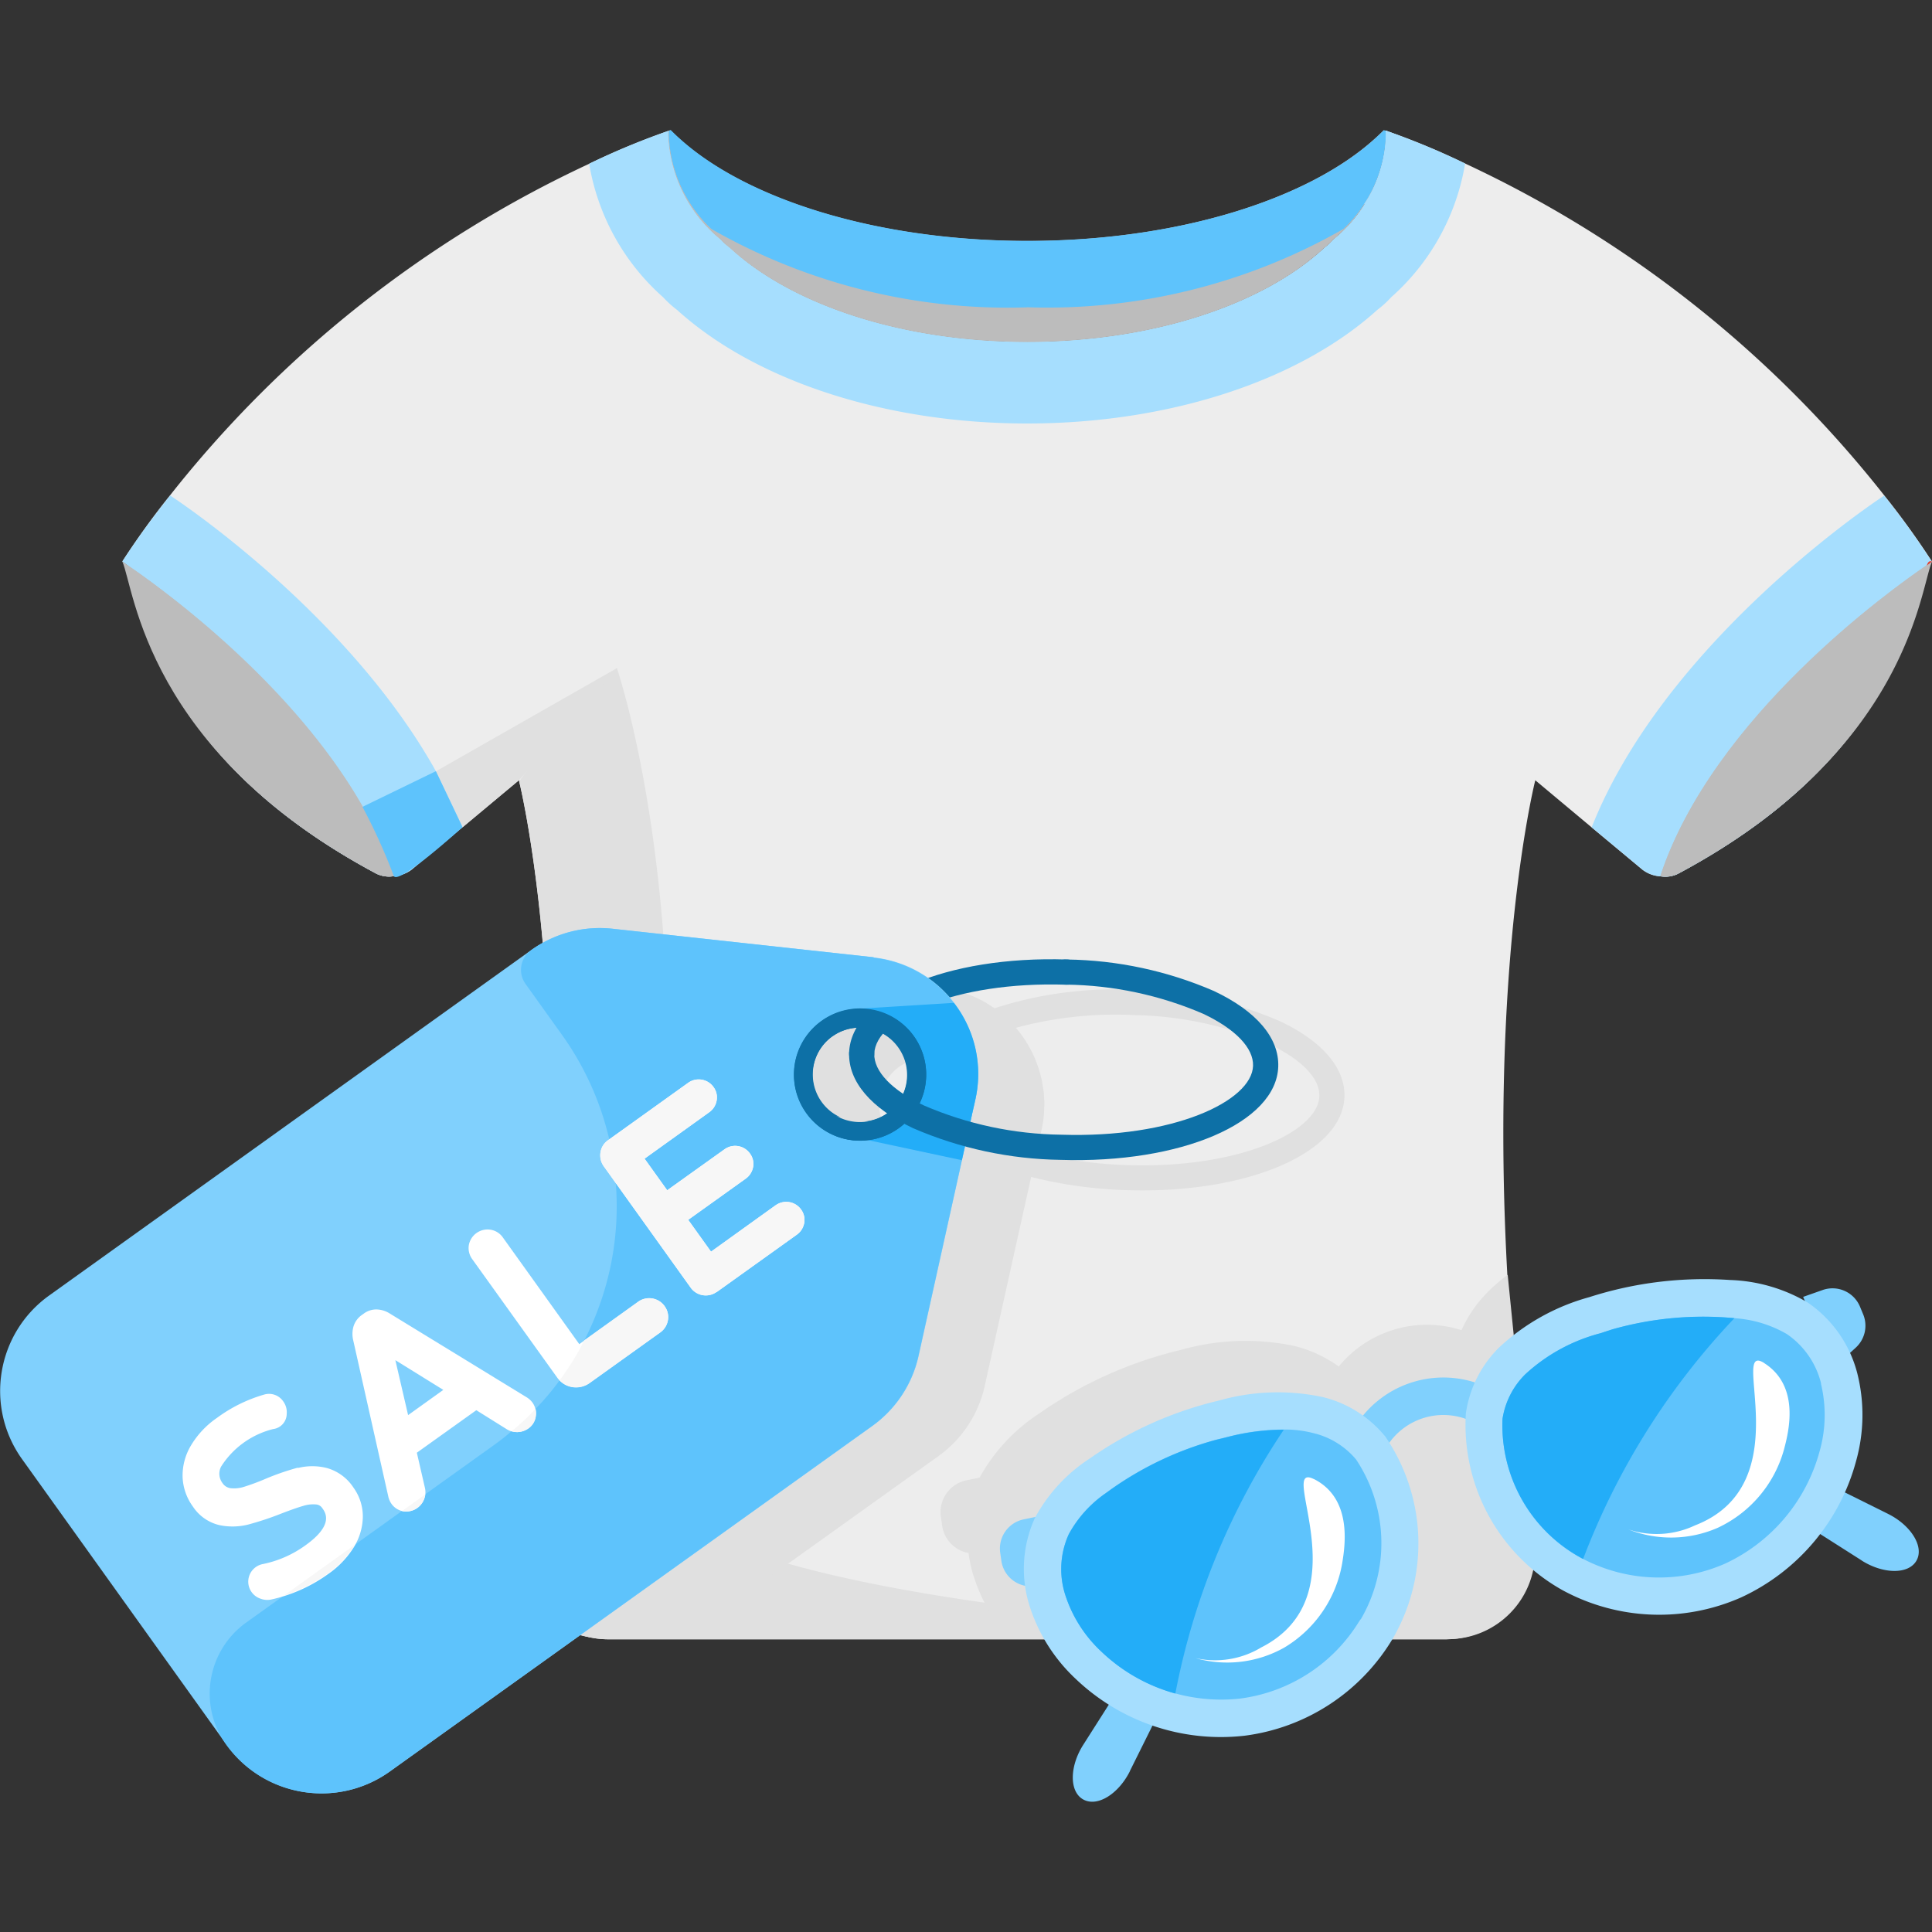 <svg xmlns="http://www.w3.org/2000/svg" xmlns:xlink="http://www.w3.org/1999/xlink" width="50" height="50" xmlns:v="https://vecta.io/nano"><rect width="100%" height="100%" fill="#333333" stroke="none"/><defs><clipPath id="A"><path fill="#fff" stroke="#707070" stroke-width="1" opacity=".777" d="M0 0h50v50H0z"/></clipPath><clipPath id="B"><path fill="none" d="M0 0h50v43.261H0z"/></clipPath><path id="C" d="M20.072 27.823l-1.671 1.2-.59-.824 1.486-1.064c.101-.071.17-.179.193-.3a.45.45 0 0 0-.081-.352.47.47 0 0 0-.656-.111h0l-1.486 1.062-.586-.818 1.672-1.2a.47.47 0 0 0 .193-.3.45.45 0 0 0-.08-.353.47.47 0 0 0-.656-.11h0l-2.07 1.483c-.109.074-.181.19-.2.32s.012.257.088.361l2.245 3.135a.48.48 0 0 0 .669.116h.006l2.071-1.483a.47.47 0 0 0 .193-.3.45.45 0 0 0-.08-.353.47.47 0 0 0-.656-.111h0"/></defs><g clip-path="url(#A)"><g clip-path="url(#B)" transform="translate(0 3.37)"><path d="M50 11.164s-.052.032-.138.1h-.012v.011c-.317.729-.465 4.789-6.428 7.971a.75.75 0 0 1-.455.063.84.84 0 0 1-.508-.211l-1.269-1.057-1.457-1.218s-1.839 7.242-.032 19.579a2.31 2.31 0 0 1-2.273 2.653H15.736a2.31 2.31 0 0 1-2.3-2.32c0-.112.009-.223.025-.334 1.809-12.337-.031-19.579-.031-19.579l-1.46 1.215-1.266 1.056a.84.84 0 0 1-.508.211c-.155.027-.314.005-.455-.063-5.962-3.182-6.11-7.242-6.427-7.971v-.011h-.01l-.138-.1c.383-.591.796-1.163 1.237-1.713C7.298 5.777 11.014 2.838 15.251.867c.67-.325 1.359-.61 2.063-.855-.008.038-.012.077-.011.116a3.66 3.66 0 0 0 1.352 2.695c.069.079.147.149.232.211 1.575 1.469 4.441 2.442 7.7 2.442s6.121-.973 7.7-2.442c.083-.062.159-.133.227-.211a3.66 3.66 0 0 0 1.352-2.7.5.5 0 0 0-.011-.116 19.21 19.21 0 0 1 2.062.855c4.238 1.974 7.954 4.916 10.847 8.589a20.96 20.96 0 0 1 1.237 1.713" fill="#ededed"/><g fill="#a6defe"><path d="M50 11.164s-.052.032-.138.1h-.011v.011c-.317.729-.465 4.789-6.428 7.971a.75.75 0 0 1-.454.063c-.188-.011-.367-.085-.508-.211l-1.269-1.057c1.8-4.545 6.734-8.034 7.569-8.584a20.83 20.83 0 0 1 1.237 1.713m-38.025 6.866l-1.269 1.057c-.141.126-.32.2-.508.211a.75.75 0 0 1-.454-.063c-5.962-3.182-6.11-7.242-6.428-7.971v-.01h-.01l-.137-.1c.383-.589.796-1.159 1.237-1.706.835.549 5.773 4.038 7.569 8.584"/></g><g fill="#bcbcbc"><path d="M49.852 11.27c-.317.729-.465 4.79-6.428 7.971-.141.068-.3.09-.455.063 1.353-4.123 5.994-7.441 6.882-8.035"/><path d="M50 11.164c-.317.729-.613 4.895-6.576 8.077a.75.75 0 0 1-.454.063c1.353-4.123 6.142-7.548 7.03-8.14m-46.686.106c.317.729.465 4.79 6.428 7.971a.75.75 0 0 0 .455.063c-1.353-4.123-5.994-7.441-6.882-8.035"/><path d="M3.167 11.164c.317.729.613 4.895 6.576 8.077.141.068.3.09.454.063-1.353-4.123-6.142-7.548-7.03-8.14"/></g><path d="M50.002 11.164s-.052.032-.137.1c.032-.1.074-.128.137-.1" fill="#e23e2d"/><path d="M37.916.867a5.91 5.91 0 0 1-1.913 3.456c-.11.12-.23.23-.36.328-2.03 1.838-5.4 2.939-9.06 2.939s-7.03-1.1-9.06-2.939a2.7 2.7 0 0 1-.36-.327A5.91 5.91 0 0 1 15.248.867c.67-.325 1.358-.61 2.061-.855a.49.49 0 0 0-.009.115 3.66 3.66 0 0 0 1.353 2.696c.07.079.148.149.233.211 1.576 1.469 4.441 2.442 7.7 2.442s6.121-.973 7.7-2.442a1.44 1.44 0 0 0 .223-.211 3.66 3.66 0 0 0 1.358-2.7c.001-.039-.003-.078-.011-.116.703.245 1.392.53 2.062.855" fill="#a6defe"/><path d="M35.863.133a3.66 3.66 0 0 1-1.351 2.69 1.45 1.45 0 0 1-.231.214c-1.575 1.469-4.44 2.442-7.7 2.442s-6.122-.975-7.7-2.442c-.085-.062-.163-.132-.233-.211a3.66 3.66 0 0 1-1.353-2.7.45.45 0 0 1 .011-.116c.021 0 .032-.011.043-.011l.222.211c1.738 1.577 5.121 2.656 9.016 2.656s7.27-1.079 9-2.654c.074-.063.148-.138.223-.212.01 0 .021.011.043.011a.46.46 0 0 1 .008.117" fill="#bcbcbc"/><path d="M26.587 4.582c2.862.095 5.695-.606 8.181-2.027a3.52 3.52 0 0 0 1.1-2.427c.001-.039-.002-.078-.01-.116-.021 0-.032-.011-.043-.011l-.223.211c-1.731 1.574-5.112 2.652-9 2.652S19.318 1.786 17.584.21c-.074-.063-.148-.138-.223-.212-.01 0-.021.011-.042.011-.008.039-.012.078-.01.118.035.922.429 1.794 1.1 2.428 2.485 1.421 5.317 2.123 8.178 2.029" fill="#5ec3fc"/><path d="M35.293 1.923A7.5 7.5 0 0 0 37.18.678a1.51 1.51 0 0 0 .118-.1L35.854.005c.008.038.012.077.011.116a3.24 3.24 0 0 1-.572 1.802" fill="#a6defe"/><g fill="#e0e0e0"><path d="M16.364 34.046c2.316-12.252-.4-20.129-.4-20.129a22.82 22.82 0 0 0-2.529 2.935c.122.5 1.766 7.659.024 19.548a2.31 2.31 0 0 0 1.939 2.628c.111.017.224.025.336.026h21.698c1.3 0-21.954-.308-21.066-5.008"/><path d="M15.968 13.92l-4.687 2.671.694 1.448 1.459-1.219z"/></g><path d="M11.281 16.588l-1.9.923a15.19 15.19 0 0 1 .812 1.794c.136.227 1.777-1.269 1.777-1.269z" fill="#5ec3fc"/><path d="M39.711 36.551c0-.027 0-.053-.007-.08l-.685-6.849c-.185.136-.359.286-.52.449a3.37 3.37 0 0 0-.676.983 2.95 2.95 0 0 0-3.176.941 3.36 3.36 0 0 0-1.142-.53 6.11 6.11 0 0 0-2.942.1c-1.316.312-2.561.87-3.668 1.646a4.66 4.66 0 0 0-1.543 1.659l-.339.07a.84.84 0 0 0-.663.941l.033.231a.84.84 0 0 0 .668.708h.014a3.69 3.69 0 0 0 .108.522 4.64 4.64 0 0 0 .94 1.708h11.38c1.24-.007 2.24-1.018 2.233-2.258-.001-.082-.006-.163-.015-.244" fill="#e0e0e0"/><g fill="#80d0fd"><path d="M48.181 37.015l-3.9-2.482a.45.45 0 0 1-.162-.607.45.45 0 0 1 .603-.175l4.142 2.059c.586.291.941.845.734 1.209s-.862.348-1.414 0m-1.519-6.826l.506-.178a.77.77 0 0 1 .962.423l.083.2a.77.77 0 0 1-.188.868l-.582.532zM29.239 42.469l2.059-4.142a.45.45 0 0 0-.175-.603.45.45 0 0 0-.607.162l-2.482 3.9c-.352.552-.368 1.209 0 1.414s.918-.148 1.209-.734m-2.232-6.622l-.526.109a.77.77 0 0 0-.6.859l.03.211a.77.77 0 0 0 .609.646l.774.154zm11.186-2.373a1.72 1.72 0 0 0-2.34.651c-.136.223-.425.298-.653.17s-.312-.415-.191-.647a2.69 2.69 0 0 1 3.659-1.02c.223.136.298.425.17.653s-.415.312-.647.191"/></g><path d="M37.938 33.195a3 3 0 0 1 .85-1.684 5.58 5.58 0 0 1 2.343-1.311c1.174-.377 2.41-.527 3.64-.444a4.23 4.23 0 0 1 2.01.582c.639.436 1.096 1.09 1.287 1.839a4.41 4.41 0 0 1-.033 2.266 5.44 5.44 0 0 1-2.975 3.528 5.24 5.24 0 0 1-4.6-.175 4.9 4.9 0 0 1-2.523-4.6" fill="#a6defe"/><path d="M47.125 32.435c.141.582.129 1.191-.037 1.766a4.5 4.5 0 0 1-2.435 2.892 4.25 4.25 0 0 1-3.68-.117c-.018-.006-.036-.015-.053-.025a3.91 3.91 0 0 1-2.035-3.6c.068-.436.273-.839.586-1.15.551-.509 1.218-.874 1.943-1.064l.306-.1c.964-.274 1.969-.379 2.969-.308l.2.016a3.09 3.09 0 0 1 1.357.412 2.18 2.18 0 0 1 .884 1.278" fill="#5ec3fc"/><path d="M44.883 30.748a18.7 18.7 0 0 0-3.911 6.226c-.018-.007-.035-.016-.052-.026a3.91 3.91 0 0 1-2.035-3.6 2.07 2.07 0 0 1 .586-1.149c.55-.509 1.218-.874 1.943-1.064l.306-.1c.964-.274 1.968-.379 2.968-.308l.2.016" fill="#23adf8"/><path d="M35.833 33.786a3 3 0 0 0-1.6-1c-.888-.189-1.809-.159-2.683.089a9.73 9.73 0 0 0-3.346 1.5c-.594.385-1.082.913-1.419 1.536a3.18 3.18 0 0 0-.153 2.238 4.41 4.41 0 0 0 1.2 1.924c1.166 1.116 2.767 1.658 4.371 1.478a5.24 5.24 0 0 0 3.849-2.527 4.9 4.9 0 0 0-.218-5.242" fill="#a6defe"/><path d="M35.207 38.541c-.009.017-.02.034-.032.049a4.25 4.25 0 0 1-3.091 2 4.49 4.49 0 0 1-3.579-1.217 3.44 3.44 0 0 1-.944-1.493 2.18 2.18 0 0 1 .1-1.551 3.09 3.09 0 0 1 .949-1.054l.16-.115a8.61 8.61 0 0 1 2.7-1.27l.311-.077a5.8 5.8 0 0 1 1.448-.187 2.95 2.95 0 0 1 .766.094c.43.103.816.342 1.1.681a3.91 3.91 0 0 1 .121 4.138" fill="#5ec3fc"/><path d="M33.226 33.629a18.49 18.49 0 0 0-2.808 6.83 4.49 4.49 0 0 1-1.912-1.082 3.45 3.45 0 0 1-.944-1.493 2.18 2.18 0 0 1 .1-1.551 3.1 3.1 0 0 1 .949-1.054l.159-.115a8.63 8.63 0 0 1 2.7-1.27l.311-.076a5.8 5.8 0 0 1 1.448-.187" fill="#23adf8"/><g fill="#fff"><path d="M45.66 31.907c-.933-.6.957 3.134-1.794 4.2a2.32 2.32 0 0 1-1.719.106 3.01 3.01 0 0 0 2.311-.045c.842-.394 1.469-1.137 1.714-2.034.117-.443.422-1.628-.513-2.226m-11.652 3.003c-.988-.5 1.262 3.024-1.369 4.356-.51.307-1.119.405-1.7.275a3.01 3.01 0 0 0 2.3-.273 3.17 3.17 0 0 0 1.5-2.194c.073-.453.259-1.662-.729-2.165"/></g><g fill="#ededed"><path d="M25.235 25.746l.019-.038c.006-.013.014-.036.02-.053.023-.065.041-.132.053-.2v-.006a1.34 1.34 0 0 0 .014-.21v-.037a1.21 1.21 0 0 0-.1-.421l-.019-.043c-.069-.154-.171-.291-.3-.4-.018-.016-.038-.028-.056-.043a1.2 1.2 0 0 0-.157-.1.86.86 0 0 0-.222.513c-.011.347.254.711.741 1.039m1.792-1.494l.065.223.027.1.031.176.024.152c.006.052.005.085.008.13 0 .066.011.132.011.2 0 .03 0 .061-.005.092 0 .079 0 .159-.014.24a3.07 3.07 0 0 1-.055.33l-.128.585a10.72 10.72 0 0 0 2.352.328c2.889.094 4.935-.865 4.965-1.783.016-.461-.456-.952-1.292-1.347-1.121-.482-2.326-.738-3.546-.753a9.89 9.89 0 0 0-3.009.331 3.05 3.05 0 0 1 .548.95l.018.046m-2.437 2.131c.027-.01.052-.024.078-.036a1.3 1.3 0 0 0 .15-.086l.016-.011a1.91 1.91 0 0 1-.984-1.566 1.37 1.37 0 0 1 .195-.64c-.041 0-.082 0-.123.009-.009-.002-.017-.002-.026 0a1.2 1.2 0 0 0-.205.06l-.043.015a1.15 1.15 0 0 0-.4.276l-.033.036a1.22 1.22 0 0 0-.224.365l-.015.04a1.32 1.32 0 0 0-.054.205h0a1.24 1.24 0 0 0-.014.2v.054a1.23 1.23 0 0 0 .026.2 1.32 1.32 0 0 0 .069.211l.014.034a1.16 1.16 0 0 0 .11.193l.022.028a1.25 1.25 0 0 0 .113.128l.06.058c.021.019.036.027.054.043a1.24 1.24 0 0 0 .242.148 1.22 1.22 0 0 0 .62.106 1.29 1.29 0 0 0 .269-.057l.079-.026"/></g><path d="M25.481 32.512l1.127-5.072.078-.351a11.45 11.45 0 0 0 2.47.342c3.114.1 5.59-.958 5.638-2.413.024-.743-.568-1.439-1.665-1.957a9.92 9.92 0 0 0-3.8-.815 10.1 10.1 0 0 0-3.59.477l-.23-.147h0a3 3 0 0 0-.9-.337l-.282-.046-6.765-.742c-.745-.079-1.492.119-2.1.556l-1.428 1.021c.19 4.46-.053 8.929-.727 13.342a2.31 2.31 0 0 0 2.273 2.653h2.125l6.577-4.706a3.04 3.04 0 0 0 1.2-1.805m3.824-9.612c1.22.015 2.425.271 3.546.753.836.4 1.308.887 1.292 1.347-.03.918-2.076 1.877-4.965 1.783a10.75 10.75 0 0 1-2.352-.328l.128-.586c.024-.109.042-.219.055-.33.009-.081.011-.16.014-.24 0-.031.005-.061.005-.092 0-.067-.006-.133-.011-.2 0-.042 0-.088-.009-.13s-.015-.1-.024-.152-.018-.118-.031-.176c-.008-.033-.018-.065-.027-.1-.019-.075-.04-.15-.065-.223l-.018-.046a3.06 3.06 0 0 0-.553-.951 9.9 9.9 0 0 1 3.008-.331m-4.74 1.268c.055.029.107.063.157.1.019.014.039.027.057.043a1.13 1.13 0 0 1 .3.4.56.56 0 0 1 .019.043 1.21 1.21 0 0 1 .1.422v.038c.001.07-.004.14-.014.209v.006c-.012.068-.03.135-.053.2l-.02.053c-.007.017-.013.025-.018.038-.488-.327-.753-.691-.741-1.038.014-.191.092-.372.221-.513m-.48 2.272h0c-.213.02-.427-.017-.621-.106a1.24 1.24 0 0 1-.242-.148.6.6 0 0 1-.054-.043l-.06-.058a1.14 1.14 0 0 1-.113-.128.3.3 0 0 1-.022-.028 1.25 1.25 0 0 1-.11-.19l-.014-.034c-.027-.062-.048-.127-.064-.193-.019-.084-.027-.151-.03-.218v-.054a1.19 1.19 0 0 1 .014-.2h0a1.21 1.21 0 0 1 .052-.205l.014-.04c.053-.134.128-.257.224-.365l.033-.036a1.15 1.15 0 0 1 .4-.276c.015-.006.03-.009.043-.014.067-.027.136-.047.206-.061.009.002.017.002.026 0 .043-.007.082-.007.122-.009-.116.194-.183.414-.194.64a1.9 1.9 0 0 0 .984 1.566l-.014.008a1.2 1.2 0 0 1-.151.086 1.1 1.1 0 0 1-.078.036c-.027.011-.052.017-.078.026-.087.029-.177.048-.269.057z" fill="#e0e0e0"/><path d="M21.975 23.875c.047-1.454 2.523-2.514 5.637-2.413.116-.001.225.06.284.161s.06.225.003.326-.165.164-.281.165h-.026c-2.889-.094-4.935.865-4.965 1.783 0 .18-.146.326-.326.326s-.326-.146-.326-.326v-.026" fill="#0d70a6"/><path d="M22.611 21.404l-6.766-.739c-.745-.079-1.492.119-2.1.556L1.27 30.159c-1.36.976-1.674 2.87-.7 4.232l5.288 7.384c.976 1.362 2.871 1.675 4.234.7l12.48-8.937a3.04 3.04 0 0 0 1.2-1.805l1.472-6.646c.188-.843.008-1.726-.494-2.428s-1.28-1.157-2.139-1.25m.5 4.229c-.658.471-1.572.32-2.044-.337s-.322-1.572.334-2.044 1.571-.325 2.045.331.32 1.574-.338 2.045" fill="#80d0fd"/><path d="M22.611 21.404l-6.766-.739a3.04 3.04 0 0 0-2.1.556c-.281.201-.345.592-.144.873l.937 1.309c.584.814 1.002 1.735 1.229 2.711.087.381.145.769.171 1.159.108 1.399-.176 2.801-.818 4.049a6.86 6.86 0 0 1-.642 1.037c-.189.26-.396.505-.621.734-.193.207-.4.4-.62.578a5.7 5.7 0 0 1-.456.359l-6.409 4.591c-1.015.727-1.249 2.14-.522 3.155.976 1.362 2.871 1.675 4.234.7l12.48-8.938a3.04 3.04 0 0 0 1.2-1.8l1.476-6.645a3.04 3.04 0 0 0-2.633-3.677m1.107 2.944c.03.505-.2.99-.61 1.286-.131.096-.279.167-.436.208-.578.173-1.202-.027-1.573-.502s-.412-1.129-.104-1.647.903-.794 1.497-.695v.006c.672.108 1.179.667 1.221 1.346" fill="#5ec3fc"/><path d="M24.686 22.584a2.99 2.99 0 0 1 .556 2.5l-.349 1.572-2.413-.516-.114-.159.3-.137c.016 0 .03-.012.046-.017l.349-.25.5-.539.116-.241.135-.281-.1-.166-.321-.572-.452-.479-.446-.3h0l-.378-.256z" fill="#23adf8"/><g fill="#0d70a6"><path d="M23.25 25.834a1.71 1.71 0 1 1-1.986-2.787 1.71 1.71 0 0 1 2.681 1.676 1.71 1.71 0 0 1-.695 1.111m-1.707-2.383a1.22 1.22 0 0 0 .508 2.201 1.22 1.22 0 0 0 1.192-1.919h0c-.393-.545-1.152-.671-1.7-.282"/><path d="M22.269 23.226c.653-.001 1.19.514 1.216 1.166s-.466 1.209-1.116 1.262a1.22 1.22 0 0 0 1.241-1.194 1.22 1.22 0 0 0-1.194-1.24 1.18 1.18 0 0 0-.146.006m-1.28 2.203a1.71 1.71 0 0 1 .4-2.382 1.69 1.69 0 0 1 .869-.309c-.942-.002-1.707.759-1.709 1.701s.759 1.707 1.701 1.709l.136-.006c-.551.002-1.069-.263-1.39-.71"/><path d="M21.543 23.45a1.21 1.21 0 0 1 .992-.19c-.599-.243-1.284.025-1.559.611s-.044 1.283.526 1.589a1.2 1.2 0 0 0 .245.084c-.396-.18-.666-.559-.707-.992a1.22 1.22 0 0 1 .507-1.108m1.159-.642a1.7 1.7 0 0 1-1.129 3.2c.557.246 1.202.177 1.694-.182s.754-.953.69-1.558a1.7 1.7 0 0 0-1.005-1.376 1.67 1.67 0 0 0-.25-.088"/></g><g fill="#fff"><path d="M7.708 34.613a6.67 6.67 0 0 0-.827.285 5.85 5.85 0 0 1-.576.214.84.84 0 0 1-.349.031.3.3 0 0 1-.2-.134.4.4 0 0 1-.034-.424c.308-.485.79-.832 1.347-.971a.4.4 0 0 0 .351-.39c.011-.114-.02-.228-.086-.321-.11-.166-.316-.239-.506-.179a3.85 3.85 0 0 0-1.212.6 2.29 2.29 0 0 0-.681.727 1.51 1.51 0 0 0-.209.816c.013.271.105.532.265.751a1.13 1.13 0 0 0 .692.483 1.66 1.66 0 0 0 .749-.018c.288-.078.571-.172.848-.282q.364-.14.572-.2a.84.84 0 0 1 .326-.036.21.21 0 0 1 .161.093c.086.118.31.433-.433.964-.326.237-.699.402-1.094.484-.211.036-.371.211-.386.425s.119.41.323.475c.087.032.181.039.272.019.534-.118 1.037-.344 1.48-.665a2.36 2.36 0 0 0 .654-.685 1.54 1.54 0 0 0 .235-.793 1.27 1.27 0 0 0-.243-.754 1.21 1.21 0 0 0-.693-.507c-.244-.061-.498-.061-.742 0m2.368-4.002a.67.67 0 0 0-.316-.1.54.54 0 0 0-.351.108l-.052.037a.56.56 0 0 0-.214.3.7.7 0 0 0-.01.334l.91 4.053c.014.069.041.134.08.192a.48.48 0 0 0 .308.2.5.5 0 0 0 .564-.6l-.211-.917 1.539-1.1.8.5a.5.5 0 0 0 .272.066.49.49 0 0 0 .266-.092.47.47 0 0 0 .2-.32.48.48 0 0 0-.088-.356.54.54 0 0 0-.158-.139zm1.393 1.981l-.911.653-.33-1.422zm5.046-2.278l-1.527 1.094-1.978-2.761a.48.48 0 0 0-.318-.2c-.265-.042-.516.136-.563.4-.02.127.012.257.088.361l2.2 3.067a.6.6 0 0 0 .835.138l1.828-1.307c.105-.073.177-.186.2-.312a.47.47 0 0 0-.083-.368.49.49 0 0 0-.684-.113"/><use xlink:href="#C"/></g><g fill="#f7f7f7"><path d="M9.178 36.613a.41.41 0 0 1-.027.051 2.43 2.43 0 0 1-.659.68 4.11 4.11 0 0 1-1.141.578zm4.064-2.943a.48.48 0 0 0 .16.022.52.52 0 0 0 .272-.091.45.45 0 0 0 .194-.323c.009-.063.007-.126-.007-.188a5.96 5.96 0 0 1-.619.579m-2.811 2.071c.23.039.456-.089.541-.307a.64.64 0 0 0 .035-.128l-.6.428c0 .006.013.007.022.009m6.771-5.307a.48.48 0 0 1 .086.364.49.49 0 0 1-.2.317l-1.832 1.313a.61.61 0 0 1-.447.1.57.57 0 0 1-.326-.175 6.8 6.8 0 0 0 .641-1.038l1.394-1a.49.49 0 0 1 .681.113"/><use xlink:href="#C"/></g><path d="M23.64 25.832c-1.1-.52-1.689-1.214-1.665-1.958.014-.174.162-.306.336-.301s.313.148.315.323c-.015.46.456.952 1.293 1.347 1.121.482 2.325.738 3.545.753 2.889.094 4.935-.864 4.965-1.783.015-.461-.456-.952-1.292-1.347-1.121-.483-2.326-.739-3.546-.754-.121.007-.235-.054-.297-.157s-.062-.233 0-.336.177-.164.297-.157h.025c1.308.018 2.6.295 3.8.815 1.1.519 1.69 1.214 1.665 1.957-.047 1.454-2.523 2.514-5.637 2.413-1.308-.019-2.599-.296-3.8-.814" fill="#0d70a6"/></g></g></svg>